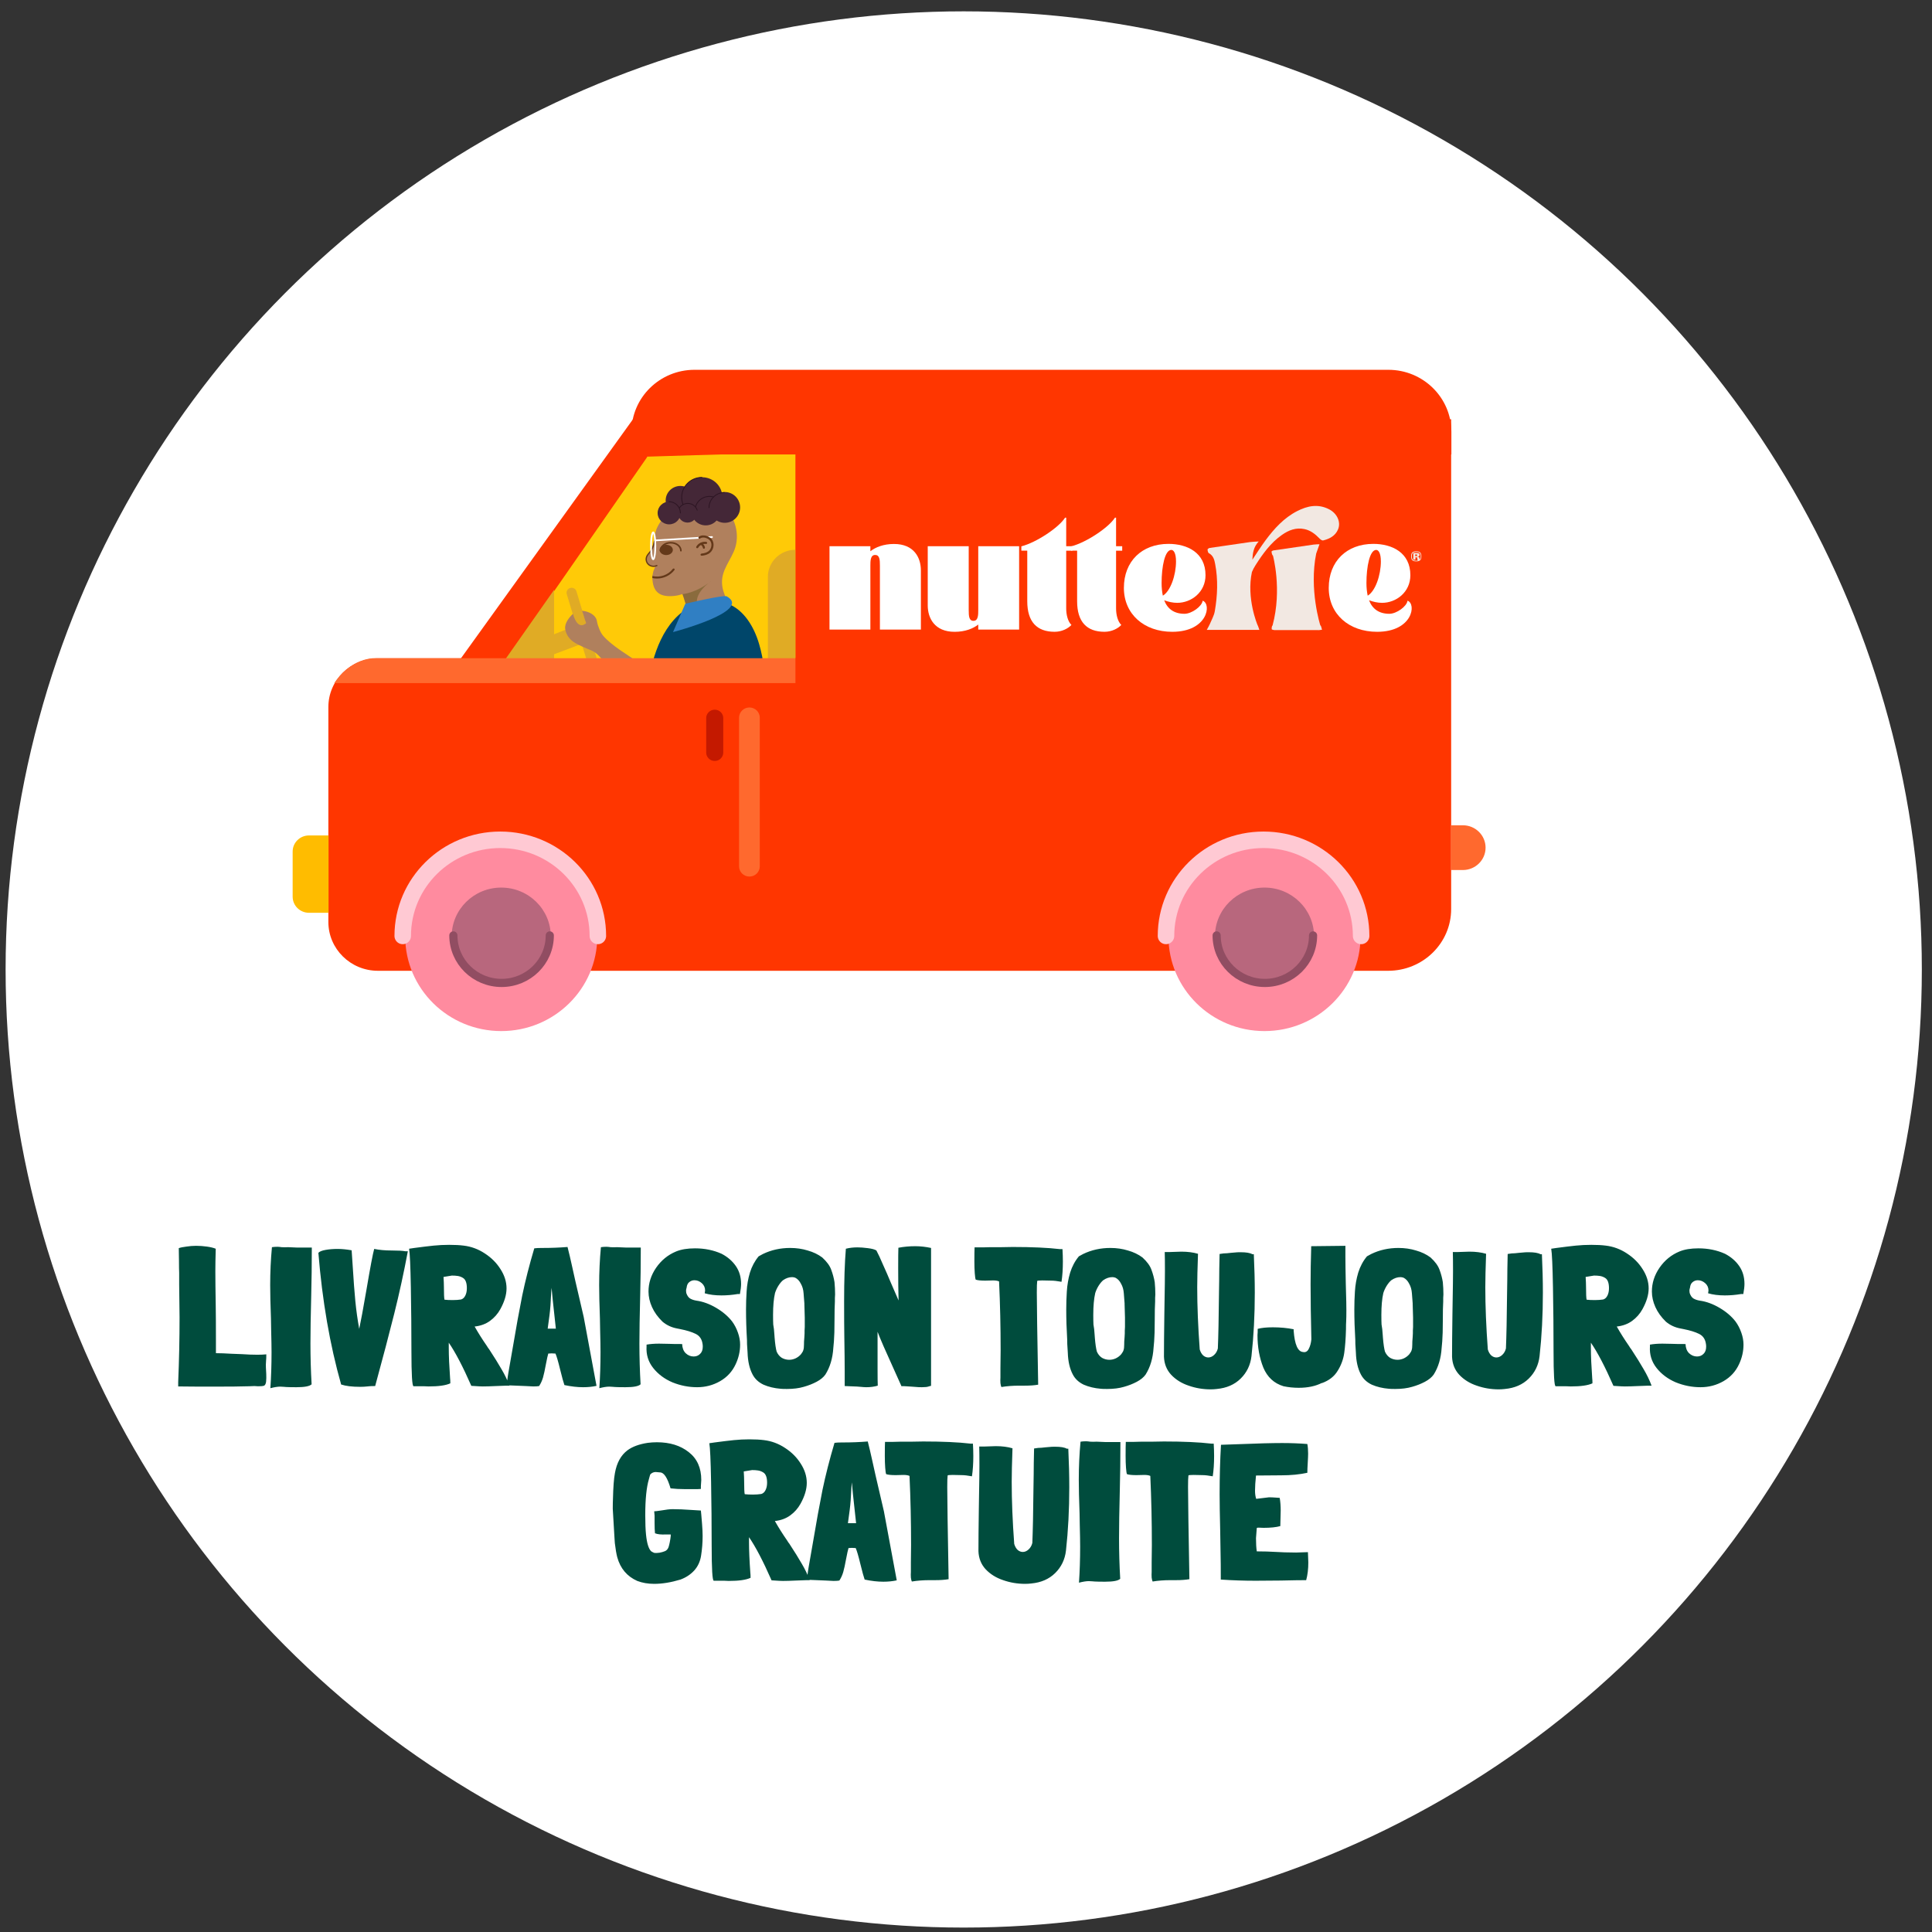 <svg xmlns="http://www.w3.org/2000/svg" fill="none" viewBox="0 0 149 149" height="149" width="149">
<rect x="0" y="0" width="149" height="149" fill="#333333" stroke="none"/>
<circle fill="white" r="73.892" cy="74.767" cx="74.324"></circle>
<path fill="#004C3D" d="M20.523 105.755C20.533 105.875 20.538 106.05 20.538 106.28C20.538 106.49 20.518 106.64 20.478 106.73C20.448 106.81 20.398 106.86 20.328 106.88C20.258 106.9 20.138 106.91 19.968 106.91H19.863L19.623 106.895L19.233 106.91C18.613 106.93 17.698 106.94 16.488 106.94C15.338 106.94 14.423 106.935 13.743 106.925V106.58C13.813 104.93 13.848 103.27 13.848 101.6C13.848 101.11 13.838 100.265 13.818 99.065V98.705V98.15C13.808 97.98 13.803 97.675 13.803 97.235L13.788 96.26C13.928 96.21 14.123 96.17 14.373 96.14C14.623 96.1 14.873 96.08 15.123 96.08C15.403 96.08 15.683 96.1 15.963 96.14C16.243 96.18 16.468 96.235 16.638 96.305C16.618 97.025 16.608 97.6 16.608 98.03C16.608 98.63 16.618 99.53 16.638 100.73C16.648 101.33 16.653 102.215 16.653 103.385V104.36C16.983 104.36 17.388 104.375 17.868 104.405L18.663 104.435C19.083 104.465 19.478 104.48 19.848 104.48C20.108 104.48 20.338 104.47 20.538 104.45C20.538 104.68 20.533 104.83 20.523 104.9V104.885C20.503 105.155 20.498 105.35 20.508 105.47L20.523 105.755ZM24.047 96.35C24.047 97.52 24.032 98.7 24.002 99.89C23.962 101.47 23.942 102.715 23.942 103.625C23.942 104.675 23.972 105.72 24.032 106.76C23.882 106.91 23.492 106.985 22.862 106.985C22.502 106.985 22.237 106.98 22.067 106.97L21.887 106.955L21.617 106.94C21.417 106.94 21.162 106.98 20.852 107.06C20.912 106.19 20.942 105.265 20.942 104.285C20.942 103.895 20.932 103.32 20.912 102.56L20.897 101.69C20.857 100.63 20.837 99.77 20.837 99.11C20.837 98.12 20.882 97.145 20.972 96.185C21.102 96.165 21.242 96.155 21.392 96.155C21.472 96.155 21.582 96.165 21.722 96.185C21.862 96.195 22.027 96.195 22.217 96.185C22.737 96.215 23.152 96.225 23.462 96.215H24.047V96.35ZM31.454 96.5C31.144 98.15 30.794 99.755 30.404 101.315C30.014 102.875 29.524 104.735 28.934 106.895C28.714 106.895 28.564 106.9 28.484 106.91L28.334 106.925C28.154 106.945 27.969 106.955 27.779 106.955C27.149 106.955 26.659 106.895 26.309 106.775C25.439 103.705 24.854 100.32 24.554 96.62C24.644 96.52 24.829 96.445 25.109 96.395C25.389 96.345 25.699 96.32 26.039 96.32C26.359 96.32 26.719 96.355 27.119 96.425L27.209 97.76C27.269 98.75 27.334 99.61 27.404 100.34C27.474 101.06 27.574 101.775 27.704 102.485C27.824 101.935 28.009 100.935 28.259 99.485C28.559 97.715 28.759 96.66 28.859 96.32C29.249 96.4 29.694 96.44 30.194 96.44C30.694 96.44 31.049 96.46 31.259 96.5H31.454ZM37.715 104.045C38.115 104.655 38.435 105.17 38.675 105.59C38.925 106.01 39.13 106.435 39.29 106.865H39.05C38.93 106.865 38.66 106.875 38.24 106.895C37.82 106.915 37.485 106.925 37.235 106.925C37.095 106.925 36.885 106.915 36.605 106.895L36.35 106.88C35.7 105.4 35.12 104.29 34.61 103.55V103.94C34.61 104.56 34.645 105.36 34.715 106.34V106.325C34.725 106.395 34.73 106.515 34.73 106.685C34.39 106.845 33.83 106.925 33.05 106.925L32.69 106.91H31.895C31.785 106.91 31.73 106.005 31.73 104.195C31.73 102.555 31.715 100.915 31.685 99.275C31.655 97.625 31.61 96.635 31.55 96.305L31.955 96.245C32.555 96.165 33.05 96.105 33.44 96.065C33.83 96.025 34.23 96.005 34.64 96.005C35.08 96.005 35.455 96.025 35.765 96.065C36.345 96.135 36.885 96.335 37.385 96.665C37.895 96.995 38.3 97.4 38.6 97.88C38.91 98.36 39.065 98.855 39.065 99.365C39.065 99.855 38.905 100.39 38.585 100.97C38.385 101.33 38.12 101.63 37.79 101.87C37.46 102.11 37.065 102.255 36.605 102.305C36.875 102.785 37.19 103.285 37.55 103.805C37.62 103.925 37.675 104.005 37.715 104.045ZM35.555 100.22C35.695 100.18 35.805 100.08 35.885 99.92C35.965 99.76 36.005 99.57 36.005 99.35C36.005 98.94 35.905 98.675 35.705 98.555C35.575 98.475 35.44 98.425 35.3 98.405C35.17 98.385 35.02 98.375 34.85 98.375L34.205 98.48C34.225 98.78 34.235 99.035 34.235 99.245C34.235 99.785 34.25 100.115 34.28 100.235C34.45 100.255 34.66 100.265 34.91 100.265C35.14 100.265 35.355 100.25 35.555 100.22ZM46.004 106.88C45.684 106.95 45.339 106.985 44.969 106.985C44.529 106.985 44.049 106.93 43.529 106.82C43.459 106.63 43.349 106.23 43.199 105.62C43.049 105 42.929 104.59 42.839 104.39L42.539 104.375L42.284 104.39C42.244 104.51 42.179 104.805 42.089 105.275C42.019 105.665 41.949 105.985 41.879 106.235C41.809 106.475 41.709 106.695 41.579 106.895C41.479 106.915 41.329 106.925 41.129 106.925C41.039 106.925 40.844 106.915 40.544 106.895C39.674 106.855 39.189 106.835 39.089 106.835C39.089 106.785 39.099 106.67 39.119 106.49C39.139 106.3 39.169 106.09 39.209 105.86L39.539 103.97C39.799 102.42 40.044 101.07 40.274 99.92C40.514 98.77 40.824 97.555 41.204 96.275C41.344 96.255 41.534 96.245 41.774 96.245H41.864C42.514 96.245 43.149 96.22 43.769 96.17C43.889 96.64 43.999 97.105 44.099 97.565C44.199 98.015 44.289 98.42 44.369 98.78C44.689 100.17 44.904 101.095 45.014 101.555L46.004 106.88ZM42.869 102.47C42.649 100.47 42.544 99.47 42.554 99.47L42.539 99.32C42.539 99.32 42.529 99.44 42.509 99.68C42.479 100.43 42.434 101.025 42.374 101.465L42.239 102.47H42.869ZM49.418 96.35C49.418 97.52 49.403 98.7 49.373 99.89C49.333 101.47 49.313 102.715 49.313 103.625C49.313 104.675 49.343 105.72 49.403 106.76C49.253 106.91 48.863 106.985 48.233 106.985C47.873 106.985 47.608 106.98 47.438 106.97L47.258 106.955L46.988 106.94C46.788 106.94 46.533 106.98 46.223 107.06C46.283 106.19 46.313 105.265 46.313 104.285C46.313 103.895 46.303 103.32 46.283 102.56L46.268 101.69C46.228 100.63 46.208 99.77 46.208 99.11C46.208 98.12 46.253 97.145 46.343 96.185C46.473 96.165 46.613 96.155 46.763 96.155C46.843 96.155 46.953 96.165 47.093 96.185C47.233 96.195 47.398 96.195 47.588 96.185C48.108 96.215 48.523 96.225 48.833 96.215H49.418V96.35ZM56.884 99.8C56.464 99.87 56.049 99.905 55.639 99.905C55.149 99.905 54.719 99.85 54.349 99.74C54.369 99.64 54.379 99.57 54.379 99.53C54.379 99.3 54.294 99.11 54.124 98.96C53.954 98.81 53.764 98.735 53.554 98.735C53.404 98.735 53.269 98.785 53.149 98.885C53.039 98.975 52.974 99.115 52.954 99.305C52.924 99.395 52.909 99.475 52.909 99.545L52.924 99.68C52.924 99.7 52.924 99.71 52.924 99.71C52.994 99.92 53.094 100.065 53.224 100.145C53.364 100.225 53.529 100.28 53.719 100.31C54.219 100.38 54.724 100.565 55.234 100.865C55.744 101.165 56.154 101.515 56.464 101.915C56.654 102.175 56.804 102.465 56.914 102.785C57.024 103.095 57.079 103.4 57.079 103.7C57.079 104.22 56.964 104.725 56.734 105.215C56.474 105.775 56.074 106.21 55.534 106.52C54.994 106.83 54.404 106.985 53.764 106.985C53.114 106.985 52.479 106.86 51.859 106.61C51.249 106.35 50.754 105.98 50.374 105.5C49.994 105.02 49.824 104.465 49.864 103.835V103.7C50.154 103.65 50.474 103.625 50.824 103.625C51.124 103.625 51.379 103.63 51.589 103.64C51.779 103.65 52.119 103.655 52.609 103.655C52.619 103.955 52.709 104.19 52.879 104.36C53.059 104.53 53.264 104.615 53.494 104.615C53.694 104.615 53.859 104.55 53.989 104.42C54.129 104.29 54.199 104.105 54.199 103.865C54.199 103.775 54.194 103.705 54.184 103.655C54.134 103.285 53.959 103.025 53.659 102.875C53.359 102.725 52.954 102.6 52.444 102.5L52.219 102.455C51.789 102.375 51.414 102.2 51.094 101.93C50.734 101.58 50.464 101.205 50.284 100.805C50.104 100.405 50.014 100.005 50.014 99.605C50.014 98.955 50.209 98.345 50.599 97.775C50.999 97.195 51.514 96.775 52.144 96.515C52.534 96.355 53.019 96.275 53.599 96.275C54.349 96.275 55.034 96.415 55.654 96.695C56.114 96.935 56.479 97.25 56.749 97.64C57.019 98.03 57.154 98.49 57.154 99.02C57.154 99.22 57.124 99.48 57.064 99.8H56.884ZM64.359 98.885C64.389 99.195 64.404 99.51 64.404 99.83L64.389 100.1V100.37C64.37 100.7 64.359 101.185 64.359 101.825C64.359 102.535 64.344 103.075 64.314 103.445L64.269 103.94C64.219 104.75 64.014 105.44 63.654 106.01C63.505 106.22 63.279 106.405 62.98 106.565C62.679 106.725 62.349 106.855 61.989 106.955C61.62 107.065 61.184 107.12 60.684 107.12C60.455 107.12 60.294 107.115 60.205 107.105C59.715 107.065 59.275 106.96 58.885 106.79C58.505 106.61 58.224 106.35 58.044 106.01C57.804 105.56 57.675 104.995 57.654 104.315L57.624 103.835C57.614 103.755 57.609 103.59 57.609 103.34C57.559 102.52 57.535 101.735 57.535 100.985C57.535 100.525 57.55 100.065 57.58 99.605C57.609 99.105 57.694 98.62 57.834 98.15C57.984 97.67 58.209 97.25 58.51 96.89L58.84 96.71C59.48 96.4 60.179 96.245 60.94 96.245C61.419 96.245 61.87 96.31 62.289 96.44C62.719 96.56 63.094 96.74 63.414 96.98C63.764 97.3 63.995 97.615 64.105 97.925C64.225 98.245 64.309 98.565 64.359 98.885ZM62.035 100.52L61.974 99.74C61.955 99.46 61.885 99.215 61.764 99.005C61.654 98.785 61.51 98.63 61.33 98.54C61.249 98.51 61.169 98.495 61.09 98.495C60.849 98.495 60.614 98.575 60.385 98.735C60.264 98.835 60.145 98.98 60.025 99.17C59.914 99.35 59.83 99.535 59.77 99.725C59.669 100.165 59.62 100.725 59.62 101.405C59.62 101.745 59.624 102 59.635 102.17V102.155C59.675 102.355 59.705 102.62 59.724 102.95L59.739 103.16C59.779 103.66 59.834 104.03 59.904 104.27V104.255C59.995 104.455 60.124 104.61 60.294 104.72C60.474 104.82 60.664 104.87 60.864 104.87C61.025 104.87 61.184 104.835 61.344 104.765C61.514 104.685 61.66 104.575 61.779 104.435C61.88 104.305 61.94 104.195 61.959 104.105C61.989 104.015 62.005 103.875 62.005 103.685C62.005 103.515 62.01 103.39 62.02 103.31L62.035 103.115L62.05 102.83V102.62L62.065 102.335V101.615L62.035 100.595V100.52ZM68.925 105.575C68.295 104.195 67.88 103.24 67.68 102.71V105.59C67.68 106.21 67.685 106.635 67.695 106.865C67.425 106.945 67.13 106.985 66.81 106.985C66.71 106.985 66.56 106.975 66.36 106.955C66.14 106.935 65.98 106.925 65.88 106.925L65.145 106.895V105.77C65.145 105.13 65.135 104.22 65.115 103.04C65.105 102.45 65.1 101.555 65.1 100.355C65.1 98.745 65.145 97.395 65.235 96.305C65.505 96.235 65.805 96.2 66.135 96.2C66.355 96.2 66.62 96.22 66.93 96.26C67.25 96.3 67.47 96.36 67.59 96.44C67.73 96.7 67.9 97.065 68.1 97.535C68.31 97.995 68.51 98.455 68.7 98.915L69.3 100.295C69.28 99.595 69.27 98.77 69.27 97.82C69.27 97.05 69.275 96.52 69.285 96.23C69.695 96.15 70.13 96.11 70.59 96.11C70.98 96.11 71.385 96.155 71.805 96.245V106.88C71.775 106.88 71.715 106.895 71.625 106.925C71.525 106.965 71.35 106.985 71.1 106.985C71.05 106.995 70.785 106.98 70.305 106.94C70.185 106.93 70.03 106.92 69.84 106.91C69.66 106.9 69.555 106.9 69.525 106.91L68.925 105.575ZM81.941 96.335C81.961 96.675 81.971 96.995 81.971 97.295C81.971 97.875 81.936 98.395 81.866 98.855C81.536 98.795 81.276 98.765 81.086 98.765L80.381 98.75C80.121 98.75 79.991 98.765 79.991 98.795C79.971 98.935 79.961 99.23 79.961 99.68C79.961 100.56 79.996 102.93 80.066 106.79C79.776 106.84 79.436 106.865 79.046 106.865H78.611C78.111 106.865 77.651 106.9 77.231 106.97C77.201 106.92 77.176 106.82 77.156 106.67C77.146 106.51 77.146 106.365 77.156 106.235V105.5L77.171 104.15C77.171 102.33 77.131 100.555 77.051 98.825C76.941 98.775 76.786 98.75 76.586 98.75L75.986 98.765C75.646 98.765 75.401 98.74 75.251 98.69C75.221 98.63 75.196 98.465 75.176 98.195C75.156 97.925 75.146 97.62 75.146 97.28C75.146 96.78 75.151 96.42 75.161 96.2H75.806L76.391 96.185H77.231L78.101 96.17C79.591 96.17 80.806 96.225 81.746 96.335H81.941ZM89.056 98.885C89.086 99.195 89.101 99.51 89.101 99.83L89.086 100.1V100.37C89.066 100.7 89.056 101.185 89.056 101.825C89.056 102.535 89.041 103.075 89.011 103.445L88.966 103.94C88.916 104.75 88.711 105.44 88.351 106.01C88.201 106.22 87.976 106.405 87.676 106.565C87.376 106.725 87.046 106.855 86.686 106.955C86.316 107.065 85.881 107.12 85.381 107.12C85.151 107.12 84.991 107.115 84.901 107.105C84.411 107.065 83.971 106.96 83.581 106.79C83.201 106.61 82.921 106.35 82.741 106.01C82.501 105.56 82.371 104.995 82.351 104.315L82.321 103.835C82.311 103.755 82.306 103.59 82.306 103.34C82.256 102.52 82.231 101.735 82.231 100.985C82.231 100.525 82.246 100.065 82.276 99.605C82.306 99.105 82.391 98.62 82.531 98.15C82.681 97.67 82.906 97.25 83.206 96.89L83.536 96.71C84.176 96.4 84.876 96.245 85.636 96.245C86.116 96.245 86.566 96.31 86.986 96.44C87.416 96.56 87.791 96.74 88.111 96.98C88.461 97.3 88.691 97.615 88.801 97.925C88.921 98.245 89.006 98.565 89.056 98.885ZM86.731 100.52L86.671 99.74C86.651 99.46 86.581 99.215 86.461 99.005C86.351 98.785 86.206 98.63 86.026 98.54C85.946 98.51 85.866 98.495 85.786 98.495C85.546 98.495 85.311 98.575 85.081 98.735C84.961 98.835 84.841 98.98 84.721 99.17C84.611 99.35 84.526 99.535 84.466 99.725C84.366 100.165 84.316 100.725 84.316 101.405C84.316 101.745 84.321 102 84.331 102.17V102.155C84.371 102.355 84.401 102.62 84.421 102.95L84.436 103.16C84.476 103.66 84.531 104.03 84.601 104.27V104.255C84.691 104.455 84.821 104.61 84.991 104.72C85.171 104.82 85.361 104.87 85.561 104.87C85.721 104.87 85.881 104.835 86.041 104.765C86.211 104.685 86.356 104.575 86.476 104.435C86.576 104.305 86.636 104.195 86.656 104.105C86.686 104.015 86.701 103.875 86.701 103.685C86.701 103.515 86.706 103.39 86.716 103.31L86.731 103.115L86.746 102.83V102.62L86.761 102.335V101.615L86.731 100.595V100.52ZM96.697 96.725C96.747 97.795 96.772 98.785 96.772 99.695C96.772 101.425 96.687 103.055 96.517 104.585C96.437 105.275 96.157 105.855 95.677 106.325C95.207 106.785 94.597 107.05 93.847 107.12H93.862C93.682 107.14 93.517 107.15 93.367 107.15C92.777 107.15 92.212 107.055 91.672 106.865C91.132 106.685 90.682 106.405 90.322 106.025C89.972 105.645 89.787 105.18 89.767 104.63C89.767 103.9 89.777 102.805 89.797 101.345L89.812 100.37C89.832 99.31 89.842 98.525 89.842 98.015C89.842 97.355 89.837 96.87 89.827 96.56H90.202L91.102 96.53C91.592 96.53 92.022 96.585 92.392 96.695C92.352 97.815 92.332 98.675 92.332 99.275C92.332 100.725 92.397 102.33 92.527 104.09V104.075C92.587 104.275 92.677 104.43 92.797 104.54C92.917 104.64 93.047 104.69 93.187 104.69C93.347 104.69 93.497 104.625 93.637 104.495C93.777 104.365 93.872 104.2 93.922 104V104.015C93.962 103.095 93.992 101.64 94.012 99.65L94.027 98.69C94.027 98.21 94.037 97.55 94.057 96.71L94.372 96.665C94.512 96.665 94.702 96.65 94.942 96.62C95.352 96.58 95.597 96.565 95.677 96.575C96.107 96.575 96.407 96.625 96.577 96.725H96.697ZM103.76 96.905C103.76 97.355 103.77 98.05 103.79 98.99L103.805 99.575C103.825 100.175 103.835 100.665 103.835 101.045C103.835 101.425 103.83 101.71 103.82 101.9C103.81 102.03 103.805 102.235 103.805 102.515C103.785 103.245 103.74 103.855 103.67 104.345C103.6 104.835 103.43 105.295 103.16 105.725C102.9 106.155 102.495 106.47 101.945 106.67V106.655C101.455 106.905 100.86 107.03 100.16 107.03C99.76 107.03 99.37 106.99 98.99 106.91C98.26 106.69 97.74 106.21 97.43 105.47C97.13 104.72 96.98 103.885 96.98 102.965L96.995 102.74V102.485C97.285 102.405 97.675 102.365 98.165 102.365C98.735 102.365 99.27 102.415 99.77 102.515V102.635C99.85 103.695 100.09 104.24 100.49 104.27C100.68 104.31 100.825 104.235 100.925 104.045C101.035 103.845 101.105 103.595 101.135 103.295C101.095 101.615 101.075 100.2 101.075 99.05C101.075 98.14 101.09 97.22 101.12 96.29V96.11L103.76 96.08V96.905ZM111.274 98.885C111.304 99.195 111.319 99.51 111.319 99.83L111.304 100.1V100.37C111.284 100.7 111.274 101.185 111.274 101.825C111.274 102.535 111.259 103.075 111.229 103.445L111.184 103.94C111.134 104.75 110.929 105.44 110.569 106.01C110.419 106.22 110.194 106.405 109.894 106.565C109.594 106.725 109.264 106.855 108.904 106.955C108.534 107.065 108.099 107.12 107.599 107.12C107.369 107.12 107.209 107.115 107.119 107.105C106.629 107.065 106.189 106.96 105.799 106.79C105.419 106.61 105.139 106.35 104.959 106.01C104.719 105.56 104.589 104.995 104.569 104.315L104.539 103.835C104.529 103.755 104.524 103.59 104.524 103.34C104.474 102.52 104.449 101.735 104.449 100.985C104.449 100.525 104.464 100.065 104.494 99.605C104.524 99.105 104.609 98.62 104.749 98.15C104.899 97.67 105.124 97.25 105.424 96.89L105.754 96.71C106.394 96.4 107.094 96.245 107.854 96.245C108.334 96.245 108.784 96.31 109.204 96.44C109.634 96.56 110.009 96.74 110.329 96.98C110.679 97.3 110.909 97.615 111.019 97.925C111.139 98.245 111.224 98.565 111.274 98.885ZM108.949 100.52L108.889 99.74C108.869 99.46 108.799 99.215 108.679 99.005C108.569 98.785 108.424 98.63 108.244 98.54C108.164 98.51 108.084 98.495 108.004 98.495C107.764 98.495 107.529 98.575 107.299 98.735C107.179 98.835 107.059 98.98 106.939 99.17C106.829 99.35 106.744 99.535 106.684 99.725C106.584 100.165 106.534 100.725 106.534 101.405C106.534 101.745 106.539 102 106.549 102.17V102.155C106.589 102.355 106.619 102.62 106.639 102.95L106.654 103.16C106.694 103.66 106.749 104.03 106.819 104.27V104.255C106.909 104.455 107.039 104.61 107.209 104.72C107.389 104.82 107.579 104.87 107.779 104.87C107.939 104.87 108.099 104.835 108.259 104.765C108.429 104.685 108.574 104.575 108.694 104.435C108.794 104.305 108.854 104.195 108.874 104.105C108.904 104.015 108.919 103.875 108.919 103.685C108.919 103.515 108.924 103.39 108.934 103.31L108.949 103.115L108.964 102.83V102.62L108.979 102.335V101.615L108.949 100.595V100.52ZM118.915 96.725C118.965 97.795 118.99 98.785 118.99 99.695C118.99 101.425 118.905 103.055 118.735 104.585C118.655 105.275 118.375 105.855 117.895 106.325C117.425 106.785 116.815 107.05 116.065 107.12H116.08C115.9 107.14 115.735 107.15 115.585 107.15C114.995 107.15 114.43 107.055 113.89 106.865C113.35 106.685 112.9 106.405 112.54 106.025C112.19 105.645 112.005 105.18 111.985 104.63C111.985 103.9 111.995 102.805 112.015 101.345L112.03 100.37C112.05 99.31 112.06 98.525 112.06 98.015C112.06 97.355 112.055 96.87 112.045 96.56H112.42L113.32 96.53C113.81 96.53 114.24 96.585 114.61 96.695C114.57 97.815 114.55 98.675 114.55 99.275C114.55 100.725 114.615 102.33 114.745 104.09V104.075C114.805 104.275 114.895 104.43 115.015 104.54C115.135 104.64 115.265 104.69 115.405 104.69C115.565 104.69 115.715 104.625 115.855 104.495C115.995 104.365 116.09 104.2 116.14 104V104.015C116.18 103.095 116.21 101.64 116.23 99.65L116.245 98.69C116.245 98.21 116.255 97.55 116.275 96.71L116.59 96.665C116.73 96.665 116.92 96.65 117.16 96.62C117.57 96.58 117.815 96.565 117.895 96.575C118.325 96.575 118.625 96.625 118.795 96.725H118.915ZM125.798 104.045C126.198 104.655 126.518 105.17 126.758 105.59C127.008 106.01 127.213 106.435 127.373 106.865H127.133C127.013 106.865 126.743 106.875 126.323 106.895C125.903 106.915 125.568 106.925 125.318 106.925C125.178 106.925 124.968 106.915 124.688 106.895L124.433 106.88C123.783 105.4 123.203 104.29 122.693 103.55V103.94C122.693 104.56 122.728 105.36 122.798 106.34V106.325C122.808 106.395 122.813 106.515 122.813 106.685C122.473 106.845 121.913 106.925 121.133 106.925L120.773 106.91H119.978C119.868 106.91 119.813 106.005 119.813 104.195C119.813 102.555 119.798 100.915 119.768 99.275C119.738 97.625 119.693 96.635 119.633 96.305L120.038 96.245C120.638 96.165 121.133 96.105 121.523 96.065C121.913 96.025 122.313 96.005 122.723 96.005C123.163 96.005 123.538 96.025 123.848 96.065C124.428 96.135 124.968 96.335 125.468 96.665C125.978 96.995 126.383 97.4 126.683 97.88C126.993 98.36 127.148 98.855 127.148 99.365C127.148 99.855 126.988 100.39 126.668 100.97C126.468 101.33 126.203 101.63 125.873 101.87C125.543 102.11 125.148 102.255 124.688 102.305C124.958 102.785 125.273 103.285 125.633 103.805C125.703 103.925 125.758 104.005 125.798 104.045ZM123.638 100.22C123.778 100.18 123.888 100.08 123.968 99.92C124.048 99.76 124.088 99.57 124.088 99.35C124.088 98.94 123.988 98.675 123.788 98.555C123.658 98.475 123.523 98.425 123.383 98.405C123.253 98.385 123.103 98.375 122.933 98.375L122.288 98.48C122.308 98.78 122.318 99.035 122.318 99.245C122.318 99.785 122.333 100.115 122.363 100.235C122.533 100.255 122.743 100.265 122.993 100.265C123.223 100.265 123.438 100.25 123.638 100.22ZM134.267 99.8C133.847 99.87 133.432 99.905 133.022 99.905C132.532 99.905 132.102 99.85 131.732 99.74C131.752 99.64 131.762 99.57 131.762 99.53C131.762 99.3 131.677 99.11 131.507 98.96C131.337 98.81 131.147 98.735 130.937 98.735C130.787 98.735 130.652 98.785 130.532 98.885C130.422 98.975 130.357 99.115 130.337 99.305C130.307 99.395 130.292 99.475 130.292 99.545L130.307 99.68C130.307 99.7 130.307 99.71 130.307 99.71C130.377 99.92 130.477 100.065 130.607 100.145C130.747 100.225 130.912 100.28 131.102 100.31C131.602 100.38 132.107 100.565 132.617 100.865C133.127 101.165 133.537 101.515 133.847 101.915C134.037 102.175 134.187 102.465 134.297 102.785C134.407 103.095 134.462 103.4 134.462 103.7C134.462 104.22 134.347 104.725 134.117 105.215C133.857 105.775 133.457 106.21 132.917 106.52C132.377 106.83 131.787 106.985 131.147 106.985C130.497 106.985 129.862 106.86 129.242 106.61C128.632 106.35 128.137 105.98 127.757 105.5C127.377 105.02 127.207 104.465 127.247 103.835V103.7C127.537 103.65 127.857 103.625 128.207 103.625C128.507 103.625 128.762 103.63 128.972 103.64C129.162 103.65 129.502 103.655 129.992 103.655C130.002 103.955 130.092 104.19 130.262 104.36C130.442 104.53 130.647 104.615 130.877 104.615C131.077 104.615 131.242 104.55 131.372 104.42C131.512 104.29 131.582 104.105 131.582 103.865C131.582 103.775 131.577 103.705 131.567 103.655C131.517 103.285 131.342 103.025 131.042 102.875C130.742 102.725 130.337 102.6 129.827 102.5L129.602 102.455C129.172 102.375 128.797 102.2 128.477 101.93C128.117 101.58 127.847 101.205 127.667 100.805C127.487 100.405 127.397 100.005 127.397 99.605C127.397 98.955 127.592 98.345 127.982 97.775C128.382 97.195 128.897 96.775 129.527 96.515C129.917 96.355 130.402 96.275 130.982 96.275C131.732 96.275 132.417 96.415 133.037 96.695C133.497 96.935 133.862 97.25 134.132 97.64C134.402 98.03 134.537 98.49 134.537 99.02C134.537 99.22 134.507 99.48 134.447 99.8H134.267ZM51.864 116.39C52.294 116.39 52.779 116.41 53.319 116.45L53.798 116.48L54.053 116.495L54.084 116.81C54.093 116.92 54.114 117.16 54.144 117.53C54.173 117.89 54.188 118.2 54.188 118.46C54.188 118.97 54.148 119.475 54.069 119.975C53.998 120.425 53.824 120.805 53.544 121.115C53.264 121.425 52.908 121.66 52.478 121.82C51.748 122.04 51.074 122.15 50.453 122.15C49.974 122.15 49.538 122.075 49.148 121.925C48.358 121.575 47.843 120.965 47.603 120.095C47.533 119.825 47.474 119.475 47.423 119.045C47.423 119.155 47.368 118.26 47.258 116.36C47.258 116.04 47.264 115.785 47.273 115.595C47.294 114.695 47.343 114.035 47.423 113.615C47.563 112.815 47.889 112.225 48.398 111.845C48.779 111.565 49.298 111.375 49.959 111.275C50.188 111.245 50.423 111.23 50.663 111.23C51.663 111.23 52.483 111.485 53.123 111.995C53.764 112.495 54.084 113.21 54.084 114.14L54.053 114.62V114.83C53.983 114.84 53.898 114.845 53.798 114.845C53.699 114.845 53.608 114.845 53.529 114.845H52.809C52.428 114.845 52.063 114.825 51.714 114.785C51.474 113.965 51.203 113.555 50.904 113.555C50.853 113.555 50.798 113.55 50.739 113.54C50.678 113.53 50.623 113.525 50.574 113.525C50.413 113.525 50.273 113.585 50.154 113.705C50.144 113.715 50.108 113.835 50.048 114.065C49.858 114.695 49.764 115.625 49.764 116.855C49.764 117.465 49.783 117.97 49.824 118.37C49.894 119.04 50.029 119.465 50.228 119.645C50.328 119.705 50.408 119.745 50.468 119.765C50.578 119.775 50.709 119.77 50.858 119.75C51.019 119.72 51.158 119.68 51.279 119.63C51.449 119.56 51.559 119.4 51.608 119.15C51.639 119.03 51.669 118.875 51.699 118.685C51.728 118.495 51.739 118.38 51.728 118.34H51.368C50.998 118.36 50.714 118.33 50.514 118.25C50.493 118.04 50.483 117.78 50.483 117.47V117.305C50.483 117.265 50.483 117.2 50.483 117.11C50.493 117.01 50.483 116.825 50.453 116.555C50.533 116.555 50.703 116.535 50.964 116.495C51.364 116.425 51.663 116.39 51.864 116.39ZM60.87 119.045C61.27 119.655 61.59 120.17 61.83 120.59C62.08 121.01 62.285 121.435 62.445 121.865H62.205C62.085 121.865 61.815 121.875 61.395 121.895C60.975 121.915 60.64 121.925 60.39 121.925C60.25 121.925 60.04 121.915 59.76 121.895L59.505 121.88C58.855 120.4 58.275 119.29 57.765 118.55V118.94C57.765 119.56 57.8 120.36 57.87 121.34V121.325C57.88 121.395 57.885 121.515 57.885 121.685C57.545 121.845 56.985 121.925 56.205 121.925L55.845 121.91H55.05C54.94 121.91 54.885 121.005 54.885 119.195C54.885 117.555 54.87 115.915 54.84 114.275C54.81 112.625 54.765 111.635 54.705 111.305L55.11 111.245C55.71 111.165 56.205 111.105 56.595 111.065C56.985 111.025 57.385 111.005 57.795 111.005C58.235 111.005 58.61 111.025 58.92 111.065C59.5 111.135 60.04 111.335 60.54 111.665C61.05 111.995 61.455 112.4 61.755 112.88C62.065 113.36 62.22 113.855 62.22 114.365C62.22 114.855 62.06 115.39 61.74 115.97C61.54 116.33 61.275 116.63 60.945 116.87C60.615 117.11 60.22 117.255 59.76 117.305C60.03 117.785 60.345 118.285 60.705 118.805C60.775 118.925 60.83 119.005 60.87 119.045ZM58.71 115.22C58.85 115.18 58.96 115.08 59.04 114.92C59.12 114.76 59.16 114.57 59.16 114.35C59.16 113.94 59.06 113.675 58.86 113.555C58.73 113.475 58.595 113.425 58.455 113.405C58.325 113.385 58.175 113.375 58.005 113.375L57.36 113.48C57.38 113.78 57.39 114.035 57.39 114.245C57.39 114.785 57.405 115.115 57.435 115.235C57.605 115.255 57.815 115.265 58.065 115.265C58.295 115.265 58.51 115.25 58.71 115.22ZM69.159 121.88C68.839 121.95 68.494 121.985 68.124 121.985C67.684 121.985 67.204 121.93 66.684 121.82C66.614 121.63 66.504 121.23 66.354 120.62C66.204 120 66.084 119.59 65.994 119.39L65.694 119.375L65.439 119.39C65.399 119.51 65.334 119.805 65.244 120.275C65.174 120.665 65.104 120.985 65.034 121.235C64.964 121.475 64.864 121.695 64.734 121.895C64.634 121.915 64.484 121.925 64.284 121.925C64.194 121.925 63.999 121.915 63.699 121.895C62.829 121.855 62.344 121.835 62.244 121.835C62.244 121.785 62.254 121.67 62.274 121.49C62.294 121.3 62.324 121.09 62.364 120.86L62.694 118.97C62.954 117.42 63.199 116.07 63.429 114.92C63.669 113.77 63.979 112.555 64.359 111.275C64.499 111.255 64.689 111.245 64.929 111.245H65.019C65.669 111.245 66.304 111.22 66.924 111.17C67.044 111.64 67.154 112.105 67.254 112.565C67.354 113.015 67.444 113.42 67.524 113.78C67.844 115.17 68.059 116.095 68.169 116.555L69.159 121.88ZM66.024 117.47C65.804 115.47 65.699 114.47 65.709 114.47L65.694 114.32C65.694 114.32 65.684 114.44 65.664 114.68C65.634 115.43 65.589 116.025 65.529 116.465L65.394 117.47H66.024ZM75.034 111.335C75.054 111.675 75.064 111.995 75.064 112.295C75.064 112.875 75.029 113.395 74.959 113.855C74.629 113.795 74.369 113.765 74.179 113.765L73.474 113.75C73.214 113.75 73.084 113.765 73.084 113.795C73.064 113.935 73.054 114.23 73.054 114.68C73.054 115.56 73.089 117.93 73.159 121.79C72.869 121.84 72.529 121.865 72.139 121.865H71.704C71.204 121.865 70.744 121.9 70.324 121.97C70.294 121.92 70.269 121.82 70.249 121.67C70.239 121.51 70.239 121.365 70.249 121.235V120.5L70.264 119.15C70.264 117.33 70.224 115.555 70.144 113.825C70.034 113.775 69.879 113.75 69.679 113.75L69.079 113.765C68.739 113.765 68.494 113.74 68.344 113.69C68.314 113.63 68.289 113.465 68.269 113.195C68.249 112.925 68.239 112.62 68.239 112.28C68.239 111.78 68.244 111.42 68.254 111.2H68.899L69.484 111.185H70.324L71.194 111.17C72.684 111.17 73.899 111.225 74.839 111.335H75.034ZM82.39 111.725C82.44 112.795 82.465 113.785 82.465 114.695C82.465 116.425 82.38 118.055 82.21 119.585C82.13 120.275 81.85 120.855 81.37 121.325C80.9 121.785 80.29 122.05 79.54 122.12H79.555C79.375 122.14 79.21 122.15 79.06 122.15C78.47 122.15 77.905 122.055 77.365 121.865C76.825 121.685 76.375 121.405 76.015 121.025C75.665 120.645 75.48 120.18 75.46 119.63C75.46 118.9 75.47 117.805 75.49 116.345L75.505 115.37C75.525 114.31 75.535 113.525 75.535 113.015C75.535 112.355 75.53 111.87 75.52 111.56H75.895L76.795 111.53C77.285 111.53 77.715 111.585 78.085 111.695C78.045 112.815 78.025 113.675 78.025 114.275C78.025 115.725 78.09 117.33 78.22 119.09V119.075C78.28 119.275 78.37 119.43 78.49 119.54C78.61 119.64 78.74 119.69 78.88 119.69C79.04 119.69 79.19 119.625 79.33 119.495C79.47 119.365 79.565 119.2 79.615 119V119.015C79.655 118.095 79.685 116.64 79.705 114.65L79.72 113.69C79.72 113.21 79.73 112.55 79.75 111.71L80.065 111.665C80.205 111.665 80.395 111.65 80.635 111.62C81.045 111.58 81.29 111.565 81.37 111.575C81.8 111.575 82.1 111.625 82.27 111.725H82.39ZM86.408 111.35C86.408 112.52 86.393 113.7 86.363 114.89C86.323 116.47 86.303 117.715 86.303 118.625C86.303 119.675 86.333 120.72 86.393 121.76C86.243 121.91 85.853 121.985 85.223 121.985C84.863 121.985 84.598 121.98 84.428 121.97L84.248 121.955L83.978 121.94C83.778 121.94 83.523 121.98 83.213 122.06C83.273 121.19 83.303 120.265 83.303 119.285C83.303 118.895 83.293 118.32 83.273 117.56L83.258 116.69C83.218 115.63 83.198 114.77 83.198 114.11C83.198 113.12 83.243 112.145 83.333 111.185C83.463 111.165 83.603 111.155 83.753 111.155C83.833 111.155 83.943 111.165 84.083 111.185C84.223 111.195 84.388 111.195 84.578 111.185C85.098 111.215 85.513 111.225 85.823 111.215H86.408V111.35ZM93.604 111.335C93.624 111.675 93.634 111.995 93.634 112.295C93.634 112.875 93.599 113.395 93.529 113.855C93.199 113.795 92.939 113.765 92.749 113.765L92.044 113.75C91.784 113.75 91.654 113.765 91.654 113.795C91.634 113.935 91.624 114.23 91.624 114.68C91.624 115.56 91.659 117.93 91.729 121.79C91.439 121.84 91.099 121.865 90.709 121.865H90.274C89.774 121.865 89.314 121.9 88.894 121.97C88.864 121.92 88.839 121.82 88.819 121.67C88.809 121.51 88.809 121.365 88.819 121.235V120.5L88.834 119.15C88.834 117.33 88.794 115.555 88.714 113.825C88.604 113.775 88.449 113.75 88.249 113.75L87.649 113.765C87.309 113.765 87.064 113.74 86.914 113.69C86.884 113.63 86.859 113.465 86.839 113.195C86.819 112.925 86.809 112.62 86.809 112.28C86.809 111.78 86.814 111.42 86.824 111.2H87.469L88.054 111.185H88.894L89.764 111.17C91.254 111.17 92.469 111.225 93.409 111.335H93.604ZM100.9 120.5C100.9 121.01 100.845 121.465 100.735 121.865C100.295 121.865 99.645 121.875 98.785 121.895L96.82 121.91C95.93 121.91 95.04 121.88 94.15 121.82C94.16 121.5 94.145 120.255 94.105 118.085C94.075 116.855 94.06 115.91 94.06 115.25C94.06 113.88 94.095 112.605 94.165 111.425L95.485 111.38C96.965 111.32 98.095 111.29 98.875 111.29C99.545 111.29 100.195 111.315 100.825 111.365C100.865 111.575 100.885 111.82 100.885 112.1C100.885 112.25 100.875 112.495 100.855 112.835C100.835 113.155 100.825 113.405 100.825 113.585C100.225 113.715 99.555 113.78 98.815 113.78L96.865 113.795C96.815 114.265 96.79 114.655 96.79 114.965C96.79 115.205 96.82 115.415 96.88 115.595L97.87 115.475C98.01 115.475 98.22 115.485 98.5 115.505L98.695 115.52C98.745 115.82 98.77 116.145 98.77 116.495L98.74 117.695C98.42 117.785 97.99 117.83 97.45 117.83L97.06 117.815C96.99 117.815 96.945 117.825 96.925 117.845L96.865 118.625C96.865 119.035 96.885 119.375 96.925 119.645C97.445 119.645 97.95 119.66 98.44 119.69C98.61 119.7 98.82 119.71 99.07 119.72C99.32 119.73 99.615 119.735 99.955 119.735L100.87 119.705C100.89 120.165 100.9 120.43 100.9 120.5Z"></path>
<g clip-path="url(#clip0_7220_26334)">
<path fill="#FF3600" d="M107.055 74.87H31.812L35.394 50.985L48.816 32.333H111.916V70.111C111.916 72.739 109.74 74.869 107.055 74.869V74.87Z"></path>
<path fill="#FF3600" d="M29.146 50.767H41.349V74.869H29.146C27.036 74.869 25.324 73.182 25.324 71.103V54.532C25.324 52.453 27.036 50.766 29.146 50.766V50.767Z"></path>
<path fill="#FFCA07" d="M38.928 51.071H49.95V35.194L38.928 51.071Z"></path>
<path fill="#FF692E" d="M58.596 55.35C58.596 54.915 58.238 54.562 57.797 54.562C57.356 54.562 56.998 54.915 56.998 55.35V66.814C56.998 67.249 57.356 67.602 57.797 67.602C58.238 67.602 58.596 67.249 58.596 66.814V55.35Z"></path>
<path fill="#F2E8E2" d="M109.274 42.77C109.261 42.761 109.24 42.757 109.212 42.757H109.147V42.889H109.214C109.241 42.889 109.26 42.884 109.274 42.873C109.286 42.862 109.293 42.846 109.293 42.821C109.293 42.796 109.286 42.779 109.274 42.769M109.551 43.051C109.562 43.01 109.568 42.961 109.568 42.905C109.568 42.822 109.556 42.758 109.533 42.708C109.51 42.659 109.473 42.622 109.424 42.6C109.374 42.577 109.307 42.567 109.224 42.567C109.14 42.567 109.074 42.577 109.024 42.6C108.974 42.622 108.938 42.658 108.916 42.708C108.893 42.757 108.882 42.822 108.882 42.905C108.882 42.987 108.893 43.053 108.916 43.102C108.939 43.151 108.974 43.187 109.024 43.209C109.074 43.232 109.14 43.243 109.224 43.243C109.267 43.243 109.304 43.241 109.338 43.235C109.319 43.185 109.307 43.121 109.303 43.045C109.299 43.02 109.293 43.005 109.285 42.996C109.278 42.987 109.262 42.983 109.238 42.983H109.161V43.162H108.994C108.994 43.142 108.994 43.108 108.996 43.062C108.997 42.992 108.998 42.94 108.998 42.905C108.998 42.869 108.998 42.817 108.996 42.746C108.995 42.701 108.994 42.667 108.994 42.646H109.254C109.331 42.646 109.388 42.656 109.424 42.675C109.46 42.695 109.478 42.732 109.478 42.785C109.478 42.838 109.464 42.871 109.438 42.893C109.41 42.914 109.366 42.925 109.305 42.925V42.936C109.363 42.936 109.406 42.945 109.431 42.961C109.456 42.978 109.471 43.004 109.475 43.04C109.475 43.049 109.478 43.064 109.483 43.087C109.488 43.109 109.493 43.132 109.499 43.154C109.523 43.127 109.54 43.093 109.552 43.051M109.453 42.555C109.511 42.581 109.553 42.622 109.58 42.678C109.607 42.734 109.619 42.809 109.619 42.905C109.619 43 109.607 43.074 109.58 43.132C109.553 43.189 109.511 43.23 109.453 43.256C109.396 43.283 109.319 43.295 109.223 43.295C109.126 43.295 109.051 43.283 108.992 43.256C108.935 43.23 108.893 43.189 108.866 43.132C108.839 43.075 108.826 43 108.826 42.905C108.826 42.809 108.839 42.735 108.866 42.678C108.893 42.622 108.935 42.581 108.992 42.555C109.05 42.528 109.126 42.516 109.223 42.516C109.319 42.516 109.395 42.528 109.453 42.555Z"></path>
<path fill="white" d="M67.125 42.126V42.514C67.519 42.203 68.141 41.952 68.946 41.952C70.496 41.952 71.021 43.013 71.021 43.989V48.553H67.861V43.635C67.861 43.152 67.835 42.799 67.493 42.799C67.125 42.799 67.125 43.265 67.125 43.635V48.553H63.973V42.126H67.125Z"></path>
<path fill="white" d="M74.709 42.126V47.044C74.709 47.527 74.735 47.881 75.077 47.881C75.445 47.881 75.445 47.414 75.445 47.044V42.126H78.597V48.554H75.445V48.166C75.051 48.476 74.438 48.727 73.624 48.727C72.074 48.727 71.549 47.666 71.549 46.69V42.126H74.709Z"></path>
<path fill="white" d="M78.769 42.471V42.135C79.926 41.842 81.667 40.677 82.141 39.925H82.228V42.126H82.701V42.471H82.228V46.922C82.228 47.405 82.35 47.923 82.631 48.199C82.368 48.475 81.895 48.725 81.335 48.725C79.96 48.725 79.225 47.948 79.225 46.37V42.469H78.769V42.471Z"></path>
<path fill="white" d="M82.615 42.471V42.135C83.771 41.842 85.513 40.677 85.986 39.925H86.074V42.126H86.547V42.471H86.074V46.922C86.074 47.405 86.196 47.923 86.476 48.199C86.214 48.475 85.741 48.725 85.181 48.725C83.806 48.725 83.07 47.948 83.07 46.37V42.469H82.615V42.471Z"></path>
<path fill="white" d="M86.677 45.336C86.677 43.299 88.052 41.945 90.117 41.945C91.562 41.945 92.972 42.618 92.972 44.361C92.972 45.672 91.877 46.492 90.791 46.492C90.451 46.492 90.1 46.414 89.784 46.293C90.038 46.957 90.546 47.337 91.351 47.337C91.903 47.337 92.699 46.768 92.752 46.328C93.453 46.561 93.154 48.726 90.406 48.726C88.243 48.726 86.676 47.371 86.676 45.336H86.677ZM90.696 43.291C90.696 42.652 90.512 42.411 90.337 42.411C89.838 42.411 89.585 43.697 89.585 44.965C89.585 45.328 89.619 45.647 89.681 45.94C90.276 45.586 90.697 44.352 90.697 43.291H90.696Z"></path>
<path fill="white" d="M102.476 45.336C102.476 43.299 103.85 41.945 105.916 41.945C107.361 41.945 108.77 42.618 108.77 44.361C108.77 45.672 107.676 46.492 106.59 46.492C106.249 46.492 105.898 46.414 105.583 46.293C105.837 46.957 106.345 47.337 107.15 47.337C107.702 47.337 108.498 46.768 108.551 46.328C109.252 46.561 108.953 48.726 106.205 48.726C104.042 48.726 102.475 47.371 102.475 45.336H102.476ZM106.495 43.291C106.495 42.652 106.311 42.411 106.136 42.411C105.637 42.411 105.383 43.697 105.383 44.965C105.383 45.328 105.418 45.647 105.48 45.94C106.075 45.586 106.496 44.352 106.496 43.291H106.495Z"></path>
<path fill="#F2E8E2" d="M101.825 48.227C101.825 48.227 100.945 45.47 101.508 42.691C101.585 42.457 101.681 42.221 101.762 41.975C101.654 41.98 101.482 41.975 101.313 41.999C100.277 42.145 99.241 42.296 98.207 42.451C98.151 42.459 98.056 42.522 98.061 42.546C98.08 42.652 98.097 42.803 98.171 42.845C98.171 42.845 98.894 45.443 98.142 48.239C98.08 48.279 98.069 48.429 98.076 48.526C98.078 48.554 98.221 48.593 98.299 48.594C99.435 48.598 100.571 48.597 101.706 48.596C101.772 48.596 101.836 48.581 101.956 48.567C101.909 48.435 101.903 48.273 101.826 48.227H101.825Z"></path>
<path fill="#F2E8E2" d="M102.504 39.279C101.658 38.839 100.832 39.01 100.037 39.418C99.018 39.942 98.273 40.766 97.608 41.66C97.245 42.147 96.924 42.664 96.585 43.167C96.61 42.676 96.666 42.198 97.073 41.76C96.801 41.777 96.6 41.778 96.404 41.806C95.365 41.953 94.327 42.103 93.29 42.26C93.227 42.27 93.125 42.343 93.128 42.381C93.135 42.48 93.162 42.627 93.23 42.663C93.576 42.848 93.655 43.173 93.716 43.501C93.947 44.716 93.896 45.934 93.687 47.142C93.627 47.487 93.436 47.812 93.298 48.142C93.241 48.276 93.163 48.402 93.07 48.576H97.124C97.068 48.421 97.037 48.297 96.978 48.188C96.978 48.188 96.113 46.148 96.551 44.114C96.624 43.936 96.718 43.764 96.826 43.593C97.387 42.713 97.989 41.869 98.862 41.256C99.381 40.892 99.947 40.663 100.606 40.805C101.087 40.909 101.445 41.2 101.775 41.54C101.842 41.61 101.966 41.7 102.037 41.682C102.537 41.558 102.979 41.332 103.191 40.832C103.428 40.275 103.134 39.605 102.504 39.277V39.279Z"></path>
<path fill="#FFCA07" d="M61.345 34.869L49.93 35.217V51.083L61.345 50.735V34.869Z"></path>
<path fill="#FF3600" d="M53.562 28.52H107.073C109.756 28.52 111.934 30.666 111.934 33.311V35.05H48.701V33.311C48.701 30.666 50.879 28.52 53.562 28.52Z"></path>
<path fill="#C41900" d="M55.122 54.732H55.121C54.758 54.732 54.463 55.022 54.463 55.38V58.038C54.463 58.397 54.758 58.687 55.121 58.687H55.122C55.486 58.687 55.78 58.397 55.78 58.038V55.38C55.78 55.022 55.486 54.732 55.122 54.732Z"></path>
<path fill="#FFBC00" d="M23.829 64.431H25.339V70.396H23.829C23.134 70.396 22.57 69.841 22.57 69.156V65.671C22.57 64.987 23.134 64.431 23.829 64.431Z"></path>
<path fill="#E0AB25" d="M61.338 42.401V50.788H59.221V44.488C59.221 43.336 60.17 42.401 61.338 42.401Z"></path>
<path fill="#E0AB25" d="M46.109 51.07L44.457 45.604C44.396 45.401 44.179 45.285 43.972 45.346C43.765 45.407 43.648 45.62 43.71 45.824L45.294 51.07H46.108H46.109Z"></path>
<path fill="#E0AB25" d="M38.816 51.07L42.733 45.49V51.12L38.816 51.07Z"></path>
<path fill="#E0AB25" d="M42.516 49.001L44.412 48.247L44.885 49.648L42.416 50.576L42.516 49.001Z"></path>
<path fill="#00466A" d="M58.938 51.639C58.856 50.964 58.732 50.295 58.537 49.642C58.15 48.345 57.387 47.037 56.109 46.545C54.96 46.103 53.604 46.439 52.631 47.188C51.659 47.936 51.026 49.041 50.611 50.187C50.404 50.756 50.246 51.342 50.137 51.937L58.938 51.639Z"></path>
<path fill="#B0805D" d="M56.43 39.846C55.922 38.923 55.724 38.687 54.692 38.434C53.719 38.196 52.364 38.233 51.743 39.136C51.137 40.02 51.557 41.209 52.532 41.592C52.551 41.604 52.575 41.613 52.6 41.618C52.619 41.624 52.636 41.632 52.656 41.638C52.663 41.64 52.669 41.641 52.676 41.642C52.758 41.687 52.816 41.796 52.855 41.868C52.933 42.013 52.996 42.168 53.047 42.324C53.155 42.648 53.203 42.984 53.159 43.323C53.117 43.65 53.006 43.966 52.888 44.272C52.783 44.548 52.693 44.863 52.448 45.052C52.358 45.122 52.364 45.215 52.417 45.285C52.405 45.319 52.405 45.359 52.427 45.4C52.66 45.853 52.835 46.328 52.953 46.822C52.972 46.901 53.062 46.945 53.139 46.925C53.664 46.796 54.187 46.663 54.71 46.529C55.045 46.443 55.544 46.519 55.814 46.264C56.028 46.062 55.86 45.828 55.789 45.591C55.618 45.016 55.653 44.498 55.886 43.941C56.087 43.462 56.376 43.025 56.586 42.549C56.97 41.676 56.888 40.679 56.429 39.846H56.43Z"></path>
<path fill="#B0805D" d="M55.45 43.148C55.656 42.327 55.579 41.446 55.286 40.653C54.992 39.857 54.394 38.721 53.392 38.733C53.299 38.733 53.239 38.787 53.213 38.854C52.809 38.935 52.427 39.093 52.086 39.312C52.017 39.304 51.943 39.326 51.889 39.395C51.888 39.397 51.886 39.399 51.885 39.401C51.858 39.372 51.834 39.368 51.812 39.368C51.791 39.368 51.809 39.37 51.797 39.371C51.785 39.371 51.778 39.374 51.767 39.379C51.67 39.419 51.609 39.498 51.539 39.569C51.505 39.603 51.483 39.642 51.449 39.673C51.086 39.999 50.804 40.37 50.625 40.818C50.507 41.114 50.482 41.406 50.428 41.712C50.388 41.932 50.332 42.141 50.259 42.352C50.166 42.466 50.084 42.577 50.032 42.696C49.963 42.79 49.897 42.891 49.875 43.007C49.86 43.082 49.858 43.156 49.878 43.23C49.89 43.276 49.911 43.317 49.937 43.356C49.943 43.383 49.952 43.41 49.967 43.438C49.999 43.496 50.045 43.542 50.096 43.582C50.196 43.657 50.319 43.693 50.444 43.699C50.473 43.7 50.504 43.699 50.535 43.695C50.493 43.828 50.412 43.956 50.376 44.104C50.332 44.29 50.294 44.436 50.311 44.663C50.373 45.47 50.701 45.96 51.61 45.977C52.053 45.985 52.554 45.897 52.883 45.682C52.948 45.64 53.058 45.611 53.111 45.57C53.164 45.546 53.216 45.52 53.267 45.49C53.517 45.383 53.76 45.259 53.992 45.115C54.224 44.97 54.464 44.809 54.666 44.617C55.096 44.305 55.346 43.833 55.493 43.329C55.513 43.261 55.49 43.196 55.447 43.15L55.45 43.148Z"></path>
<path fill="#64391A" d="M50.423 41.735C50.394 41.943 50.329 42.149 50.227 42.335C50.18 42.423 50.121 42.505 50.056 42.583C49.997 42.656 49.933 42.726 49.883 42.805C49.792 42.951 49.762 43.123 49.809 43.289C49.855 43.448 49.964 43.586 50.117 43.66C50.294 43.744 50.506 43.746 50.682 43.659C50.738 43.63 50.692 43.546 50.635 43.574C50.494 43.644 50.325 43.646 50.18 43.583C50.034 43.52 49.932 43.389 49.897 43.239C49.86 43.078 49.91 42.929 50.008 42.797C50.059 42.726 50.119 42.661 50.174 42.593C50.233 42.518 50.284 42.439 50.327 42.356C50.427 42.162 50.491 41.953 50.522 41.739C50.531 41.678 50.431 41.674 50.423 41.735Z"></path>
<path fill="#442737" d="M54.428 40.518C55.042 40.518 55.539 40.027 55.539 39.422C55.539 38.818 55.042 38.327 54.428 38.327C53.814 38.327 53.316 38.818 53.316 39.422C53.316 40.027 53.814 40.518 54.428 40.518Z"></path>
<path fill="#442737" d="M54.148 39.909C55.013 39.909 55.714 39.215 55.714 38.358C55.714 37.502 55.013 36.807 54.148 36.807C53.283 36.807 52.582 37.502 52.582 38.358C52.582 39.215 53.283 39.909 54.148 39.909Z"></path>
<path fill="#442737" d="M55.896 40.321C56.549 40.321 57.079 39.789 57.079 39.133C57.079 38.477 56.549 37.946 55.896 37.946C55.242 37.946 54.713 38.477 54.713 39.133C54.713 39.789 55.242 40.321 55.896 40.321Z"></path>
<path fill="#442737" d="M53.024 40.303C53.425 40.303 53.75 39.982 53.75 39.587C53.75 39.191 53.425 38.871 53.024 38.871C52.622 38.871 52.297 39.191 52.297 39.587C52.297 39.982 52.622 40.303 53.024 40.303Z"></path>
<path fill="#442737" d="M51.605 40.439C52.095 40.439 52.492 40.047 52.492 39.564C52.492 39.081 52.095 38.689 51.605 38.689C51.114 38.689 50.717 39.081 50.717 39.564C50.717 40.047 51.114 40.439 51.605 40.439Z"></path>
<path fill="#442737" d="M52.473 39.715C53.1 39.715 53.608 39.214 53.608 38.596C53.608 37.978 53.1 37.477 52.473 37.477C51.846 37.477 51.338 37.978 51.338 38.596C51.338 39.214 51.846 39.715 52.473 39.715Z"></path>
<path fill="#2D1523" d="M53.636 39.109C53.618 39.104 53.608 39.085 53.613 39.069C53.787 38.471 54.422 38.123 55.028 38.295C55.046 38.3 55.056 38.318 55.051 38.335C55.046 38.352 55.027 38.362 55.01 38.357C54.439 38.196 53.84 38.523 53.676 39.086C53.671 39.104 53.652 39.114 53.636 39.109Z"></path>
<path fill="#2D1523" d="M54.679 39.187C54.66 39.187 54.647 39.172 54.647 39.154C54.647 38.493 55.192 37.955 55.863 37.955C55.882 37.955 55.896 37.97 55.896 37.987C55.896 38.005 55.881 38.02 55.863 38.02C55.229 38.02 54.713 38.528 54.713 39.153C54.713 39.172 54.698 39.186 54.68 39.186L54.679 39.187Z"></path>
<path fill="#2D1523" d="M53.77 39.38C53.757 39.38 53.744 39.371 53.739 39.357C53.642 39.057 53.362 38.857 53.043 38.857C52.79 38.857 52.56 38.982 52.424 39.193C52.414 39.208 52.394 39.212 52.379 39.203C52.363 39.193 52.359 39.172 52.369 39.157C52.516 38.928 52.768 38.791 53.043 38.791C53.392 38.791 53.697 39.011 53.802 39.338C53.808 39.355 53.798 39.373 53.78 39.379C53.777 39.38 53.773 39.381 53.77 39.381V39.38Z"></path>
<path fill="#2D1523" d="M52.474 39.596C52.455 39.596 52.441 39.581 52.441 39.564C52.441 39.099 52.058 38.722 51.587 38.722C51.569 38.722 51.555 38.708 51.555 38.69C51.555 38.672 51.57 38.658 51.587 38.658C52.096 38.658 52.508 39.065 52.508 39.565C52.508 39.584 52.493 39.597 52.475 39.597L52.474 39.596Z"></path>
<path fill="white" d="M50.375 43.198C50.166 43.198 50.145 42.426 50.145 42.095C50.145 41.764 50.167 40.992 50.375 40.992C50.583 40.992 50.606 41.764 50.606 42.095C50.606 42.426 50.583 43.198 50.375 43.198ZM50.375 41.155C50.332 41.264 50.278 41.578 50.278 42.095C50.278 42.611 50.333 42.926 50.375 43.034C50.418 42.926 50.473 42.611 50.473 42.095C50.473 41.578 50.417 41.264 50.375 41.155Z"></path>
<path fill="#64391A" d="M50.31 44.58C50.428 44.607 50.549 44.619 50.669 44.619C51.188 44.619 51.699 44.377 52.017 43.959C52.041 43.927 52.035 43.885 52.002 43.86C51.969 43.837 51.918 43.836 51.887 43.875C51.534 44.34 50.91 44.564 50.333 44.428C50.328 44.427 50.321 44.426 50.315 44.426L50.309 44.579L50.31 44.58Z"></path>
<path fill="#8A6B3D" d="M52.648 45.818C52.648 45.818 53.661 45.751 54.855 44.808C54.855 44.808 53.392 45.784 53.819 46.76L53.009 47.004L52.649 45.817L52.648 45.818Z"></path>
<path fill="#307FC3" d="M52.85 46.564C52.85 46.564 55.811 45.859 56.045 45.99C58.081 47.133 51.904 48.749 51.904 48.749L52.85 46.564Z"></path>
<path fill="white" d="M50.541 41.742C50.507 41.742 50.477 41.716 50.475 41.681C50.473 41.644 50.501 41.613 50.537 41.611L54.907 41.352C54.945 41.349 54.976 41.378 54.978 41.414C54.98 41.45 54.952 41.482 54.915 41.483L50.545 41.742C50.545 41.742 50.542 41.742 50.541 41.742Z"></path>
<path fill="#2D1523" d="M52.675 38.939C52.662 38.939 52.649 38.931 52.644 38.918C52.575 38.739 52.539 38.549 52.539 38.356C52.539 37.49 53.254 36.786 54.133 36.786C54.151 36.786 54.165 36.8 54.165 36.818C54.165 36.836 54.151 36.85 54.133 36.85C53.291 36.85 52.606 37.525 52.606 38.355C52.606 38.541 52.639 38.722 52.707 38.894C52.714 38.911 52.705 38.93 52.688 38.936C52.684 38.938 52.68 38.938 52.676 38.938L52.675 38.939Z"></path>
<path fill="#B0805D" d="M53.941 41.464C54.146 41.312 54.432 41.369 54.639 41.482C54.853 41.599 54.961 41.818 54.949 42.057C54.941 42.207 54.889 42.356 54.796 42.475C54.637 42.678 54.356 42.755 54.107 42.776"></path>
<path stroke-miterlimit="10" stroke-width="0.087" stroke="#64391A" fill="#64391A" d="M53.961 41.498C54.142 41.37 54.375 41.4 54.566 41.49C54.756 41.579 54.883 41.744 54.905 41.951C54.927 42.164 54.848 42.395 54.681 42.535C54.523 42.667 54.308 42.718 54.106 42.736C54.055 42.741 54.054 42.819 54.106 42.815C54.286 42.799 54.469 42.76 54.627 42.669C54.792 42.572 54.907 42.418 54.958 42.236C55.007 42.063 54.999 41.874 54.916 41.711C54.836 41.552 54.69 41.449 54.523 41.387C54.327 41.314 54.097 41.305 53.92 41.43C53.878 41.46 53.918 41.528 53.961 41.498Z"></path>
<path stroke-miterlimit="10" stroke-width="0.087" stroke="#64391A" fill="#64391A" d="M53.805 42.221C53.929 42.001 54.194 41.87 54.447 41.91C54.497 41.918 54.518 41.843 54.468 41.835C54.179 41.789 53.878 41.929 53.736 42.182C53.711 42.226 53.779 42.266 53.804 42.222L53.805 42.221Z"></path>
<path stroke-miterlimit="10" stroke-width="0.087" stroke="#64391A" fill="#64391A" d="M54.047 41.985C54.061 41.991 54.076 41.999 54.089 42.007C54.095 42.01 54.101 42.014 54.107 42.018C54.11 42.02 54.113 42.022 54.116 42.024C54.117 42.024 54.124 42.03 54.12 42.027C54.142 42.044 54.167 42.069 54.181 42.087C54.198 42.109 54.215 42.138 54.224 42.16C54.228 42.17 54.234 42.187 54.238 42.2C54.24 42.206 54.242 42.213 54.243 42.22C54.243 42.224 54.245 42.228 54.245 42.233C54.245 42.234 54.247 42.245 54.246 42.239C54.249 42.26 54.262 42.278 54.286 42.278C54.306 42.278 54.329 42.26 54.326 42.239C54.308 42.1 54.218 41.973 54.087 41.916C54.067 41.907 54.044 41.91 54.033 41.93C54.023 41.947 54.027 41.975 54.047 41.984L54.047 41.985Z"></path>
<path fill="#B0805D" d="M49.219 51.07C48.398 50.506 47.173 49.789 46.522 49.038C46.408 48.907 46.303 48.713 46.237 48.553C46.14 48.313 46.078 48.148 46.034 47.893C45.952 47.413 45.379 47.137 44.886 47.105C45.014 47.433 45.072 47.733 45.201 48.061C44.715 48.488 44.349 47.971 44.192 47.337C43.9 47.603 43.527 48.073 43.589 48.5C43.661 49 43.969 49.363 44.375 49.598C44.64 49.751 45.03 49.926 45.314 50.042C45.577 50.148 45.804 50.232 46.019 50.419C46.237 50.608 46.423 50.831 46.59 51.068H49.221L49.219 51.07Z"></path>
<path fill="#FF692E" d="M111.914 63.647H112.82C113.787 63.647 114.571 64.421 114.571 65.373C114.571 66.326 113.786 67.099 112.82 67.099H111.914V63.647Z"></path>
<path fill="#FF692E" d="M28.736 50.765H61.346V52.683H25.783C25.783 52.683 26.854 50.922 28.736 50.765Z"></path>
<path fill="#64391A" d="M51.381 42.808C51.663 42.808 51.891 42.63 51.891 42.411C51.891 42.192 51.663 42.015 51.381 42.015C51.099 42.015 50.871 42.192 50.871 42.411C50.871 42.63 51.099 42.808 51.381 42.808Z"></path>
<path stroke-linecap="round" stroke-miterlimit="10" stroke-width="0.123" stroke="#64391A" d="M50.94 42.47C50.94 42.131 51.291 41.856 51.726 41.856C52.16 41.856 52.512 42.131 52.512 42.47"></path>
<path fill="#FF8B9F" d="M97.52 79.519C101.611 79.519 104.928 76.25 104.928 72.219C104.928 68.188 101.611 64.919 97.52 64.919C93.43 64.919 90.113 68.188 90.113 72.219C90.113 76.25 93.43 79.519 97.52 79.519Z"></path>
<path fill="#B8677D" d="M97.522 75.986C99.633 75.986 101.344 74.299 101.344 72.219C101.344 70.139 99.633 68.452 97.522 68.452C95.411 68.452 93.699 70.139 93.699 72.219C93.699 74.299 95.411 75.986 97.522 75.986Z"></path>
<path stroke-linecap="round" stroke-miterlimit="10" stroke-width="0.63" stroke="#914D62" d="M101.266 72.142C101.266 74.166 99.601 75.806 97.548 75.806C95.495 75.806 93.83 74.165 93.83 72.142"></path>
<path stroke-linecap="round" stroke-miterlimit="10" stroke-width="1.273" stroke="#FFC9D3" d="M89.924 72.182C89.924 68.087 93.293 64.767 97.448 64.767C101.604 64.767 104.973 68.087 104.973 72.182"></path>
<path fill="#FF8B9F" d="M38.657 79.519C42.748 79.519 46.064 76.25 46.064 72.219C46.064 68.188 42.748 64.919 38.657 64.919C34.566 64.919 31.25 68.188 31.25 72.219C31.25 76.25 34.566 79.519 38.657 79.519Z"></path>
<path fill="#B8677D" d="M38.656 75.986C40.767 75.986 42.479 74.299 42.479 72.219C42.479 70.139 40.767 68.452 38.656 68.452C36.545 68.452 34.834 70.139 34.834 72.219C34.834 74.299 36.545 75.986 38.656 75.986Z"></path>
<path stroke-linecap="round" stroke-miterlimit="10" stroke-width="0.63" stroke="#914D62" d="M42.401 72.142C42.401 74.166 40.736 75.806 38.683 75.806C36.63 75.806 34.965 74.165 34.965 72.142"></path>
<path stroke-linecap="round" stroke-miterlimit="10" stroke-width="1.273" stroke="#FFC9D3" d="M31.059 72.182C31.059 68.087 34.428 64.767 38.583 64.767C42.739 64.767 46.108 68.087 46.108 72.182"></path>
</g>
<defs>
<clipPath id="clip0_7220_26334">
<rect transform="translate(22.57 28.52)" fill="white" height="51" width="92"></rect>
</clipPath>
</defs>
</svg>
